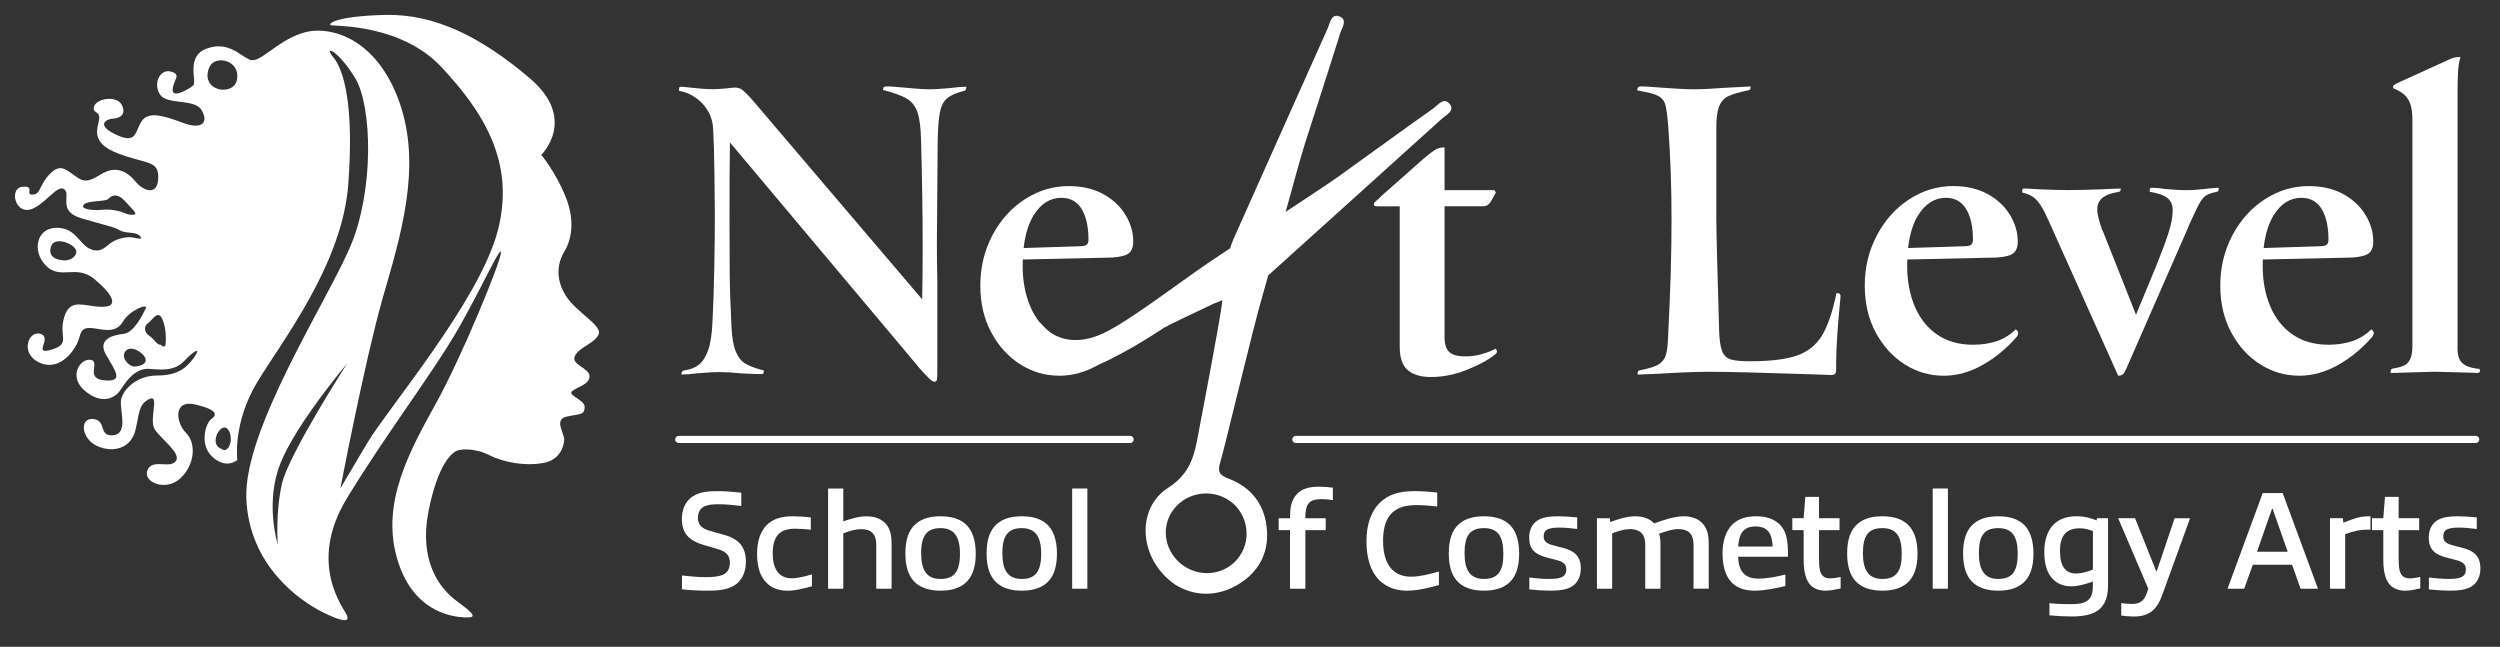 <?xml version="1.0" encoding="UTF-8"?>
<svg id="Layer_1" xmlns="http://www.w3.org/2000/svg" version="1.1" viewBox="0 0 720 186.28">
  <rect x="0" y="0" width="720" height="186.28" fill="#333333" stroke="none"/>
  <!-- Generator: Adobe Illustrator 29.6.1, SVG Export Plug-In . SVG Version: 2.1.1 Build 9)  -->
  <defs>
    <style>
      .st0 {
        fill: #fff;
      }
    </style>
  </defs>
  <g>
    <path class="st0" d="M211.53,168.59c-2.01,1.21-4.54,1.53-7.6,1.53-2.09,0-4.7-.08-7.52-.4v-3.98c2.41.28,4.82.48,7,.48,1.77,0,3.5-.16,4.66-.64,1.45-.56,2.13-1.89,2.13-3.46,0-2.09-1.01-3.18-3.1-3.86-1.37-.44-2.93-.84-4.38-1.29-4.06-1.17-6.35-3.22-6.35-7.52,0-2.57.97-5.11,3.17-6.51,2.05-1.29,4.38-1.49,7.16-1.49,1.89,0,4.22.16,6.79.44v3.82c-2.25-.28-4.62-.48-6.39-.48-1.57,0-2.89.04-4.14.56-1.41.6-1.97,2.01-1.97,3.3,0,1.93,1.01,2.97,2.9,3.62,1.25.4,2.65.76,4.22,1.2,4.34,1.13,6.71,3.26,6.71,7.88,0,2.57-.88,5.31-3.3,6.79Z"/>
    <path class="st0" d="M226.64,170.11c-2.13,0-4.34-.64-5.95-2.33-1.93-1.97-2.65-4.86-2.65-8.36s.92-6.83,3.5-8.84c1.97-1.53,4.3-1.89,6.95-1.89,1.57,0,3.26.12,5.02.32v3.54c-1.41-.16-3.09-.28-4.54-.28-4.58,0-6.43,2.29-6.43,7.2,0,4.26,1.69,7.08,5.51,7.08,1.73,0,3.86-.56,5.79-1.13v3.42c-2.33.68-4.83,1.29-7.2,1.29Z"/>
    <path class="st0" d="M252.36,169.55v-12.7c0-3.3-1.73-4.46-4.34-4.46-1.53,0-3.1.44-5.15,1.21v15.96h-4.38v-28.86h4.38v9.45c2.25-.76,4.46-1.45,6.67-1.45s4.22.6,5.67,2.25c1.25,1.53,1.57,3.42,1.57,5.75v12.86h-4.42Z"/>
    <path class="st0" d="M263.81,167.98c-2.09-1.77-3.06-4.62-3.06-8.56s.92-6.83,3.06-8.6c1.89-1.61,4.38-2.13,7.07-2.13s5.15.52,7.08,2.13c2.05,1.77,3.02,4.62,3.06,8.56,0,3.94-.97,6.83-3.06,8.6-1.93,1.61-4.42,2.13-7.08,2.13s-5.15-.52-7.07-2.13ZM276.47,159.5c0-4.91-1.65-7.4-5.59-7.4s-5.59,2.17-5.59,7.2,1.65,7.44,5.59,7.44,5.59-2.21,5.59-7.23Z"/>
    <path class="st0" d="M287.2,167.98c-2.09-1.77-3.06-4.62-3.06-8.56s.92-6.83,3.06-8.6c1.89-1.61,4.38-2.13,7.07-2.13s5.15.52,7.08,2.13c2.05,1.77,3.02,4.62,3.06,8.56,0,3.94-.97,6.83-3.06,8.6-1.93,1.61-4.42,2.13-7.08,2.13s-5.15-.52-7.07-2.13ZM299.86,159.5c0-4.91-1.65-7.4-5.59-7.4s-5.59,2.17-5.59,7.2,1.65,7.44,5.59,7.44,5.59-2.21,5.59-7.23Z"/>
    <path class="st0" d="M308.78,169.55v-28.86h4.38v28.86h-4.38Z"/>
  </g>
  <g>
    <path class="st0" d="M373.61,142.18c-1.93,1.93-2.09,4.66-2.09,7.08h-3.26v3.42h3.26v16.88h4.42v-16.88h5.87v-3.42h-5.87c0-3.94.88-5.51,4.62-5.51,1.09,0,2.25.12,3.3.28v-3.58c-1.2-.16-2.65-.28-3.94-.28-2.77,0-4.82.52-6.31,2.01Z"/>
    <path class="st0" d="M398.32,155.84c0-6.51,2.45-10.37,9.53-10.37,1.93,0,4.14.16,6.07.4v-4.02c-2.25-.24-4.34-.4-6.35-.4-3.38,0-6.59.44-9.25,2.53-3.5,2.69-4.78,7.31-4.78,11.78,0,4.7,1.01,8.56,3.62,11.26,2.21,2.25,5.15,3.09,8,3.09,3.02,0,6.19-.76,9.25-1.61v-3.9c-2.54.72-5.51,1.49-8,1.49-5.51,0-8.08-3.98-8.08-10.25Z"/>
    <path class="st0" d="M434.46,150.82c-1.93-1.61-4.42-2.13-7.08-2.13s-5.19.52-7.07,2.13c-2.13,1.77-3.06,4.66-3.06,8.6s.97,6.79,3.06,8.56c1.93,1.61,4.42,2.13,7.07,2.13s5.15-.52,7.08-2.13c2.09-1.77,3.06-4.66,3.06-8.6-.04-3.94-1.01-6.79-3.06-8.56ZM427.38,166.74c-3.94,0-5.59-2.49-5.59-7.44s1.49-7.2,5.59-7.2,5.59,2.49,5.59,7.4-1.49,7.23-5.59,7.23Z"/>
    <path class="st0" d="M449.77,157.69c-1.21-.32-2.21-.56-3.14-.84-1.41-.48-2.05-1.13-2.05-2.37,0-.84.28-1.73,1.37-2.13.88-.32,1.89-.4,3.13-.4,1.45,0,3.38.16,5.15.4v-3.34c-2.05-.2-3.98-.32-5.51-.32-2.37,0-4.22.24-5.75,1.09-1.85,1.09-2.57,3.09-2.57,5.06,0,3.38,1.73,4.86,5.15,5.75,1.37.36,2.33.56,3.34.88,1.45.48,2.21,1.17,2.21,2.53,0,1.01-.36,1.85-1.49,2.29-.97.36-2.17.44-3.58.44-1.53,0-3.54-.16-5.59-.4v3.42c2.25.24,4.3.36,6.07.36,2.53,0,4.5-.24,6.07-1.12,1.93-1.13,2.69-3.22,2.69-5.27,0-3.62-1.93-5.19-5.51-6.03Z"/>
    <path class="st0" d="M484.85,148.69c-2.57,0-5.75,1.05-8.44,2.05-1.41-1.49-3.42-2.05-5.43-2.05-2.37,0-4.74.76-7.24,1.65l-.12-1.08h-3.7v20.3h4.38v-15.96c2.05-.77,3.62-1.21,5.15-1.21,2.61,0,4.38,1.17,4.38,4.46v12.7h4.38v-12.86c0-1.05-.08-2.05-.4-2.98,2.25-.8,3.94-1.33,5.55-1.33,2.65,0,4.38,1.17,4.38,4.46v12.7h4.38v-12.86c0-2.33-.32-4.22-1.61-5.75-1.41-1.65-3.5-2.25-5.67-2.25Z"/>
    <path class="st0" d="M512.21,150.74c-1.77-1.57-4.14-2.05-6.39-2.05-2.9,0-4.98.69-6.67,2.13-2.21,2.01-3.06,5.23-3.06,8.56s.72,6.43,2.65,8.4c1.77,1.81,4.26,2.33,6.51,2.33,2.98,0,6.11-.68,8.93-1.33v-3.3c-2.73.64-5.31,1.16-7.76,1.16-3.82,0-5.75-2.05-5.83-6.31h14.35c0-4.3-.24-7.44-2.73-9.61ZM500.6,157.41c.2-3.54,1.41-5.79,4.94-5.79s4.83,1.93,4.98,5.79h-9.93Z"/>
    <path class="st0" d="M524.19,164.45c-.28-1.09-.32-2.37-.32-3.82v-7.96h5.91v-3.42h-5.91v-6.15h-3.94l-.48,6.15h-3.26v3.42h3.26v8.6c0,2.29.28,4.26.97,5.71,1.04,2.41,3.22,3.13,5.38,3.13,1.37,0,2.86-.32,4.3-.64v-3.3c-.92.16-2.01.4-2.97.4-1.57,0-2.49-.6-2.94-2.13Z"/>
    <path class="st0" d="M549.19,150.82c-1.93-1.61-4.42-2.13-7.08-2.13s-5.19.52-7.07,2.13c-2.13,1.77-3.06,4.66-3.06,8.6s.97,6.79,3.06,8.56c1.93,1.61,4.42,2.13,7.07,2.13s5.15-.52,7.08-2.13c2.09-1.77,3.06-4.66,3.06-8.6-.04-3.94-1.01-6.79-3.06-8.56ZM542.11,166.74c-3.94,0-5.59-2.49-5.59-7.44s1.49-7.2,5.59-7.2,5.59,2.49,5.59,7.4-1.49,7.23-5.59,7.23Z"/>
    <rect class="st0" x="556.62" y="140.69" width="4.38" height="28.86"/>
    <path class="st0" d="M582.58,150.82c-1.93-1.61-4.42-2.13-7.08-2.13s-5.19.52-7.07,2.13c-2.13,1.77-3.06,4.66-3.06,8.6s.97,6.79,3.06,8.56c1.93,1.61,4.42,2.13,7.07,2.13s5.15-.52,7.08-2.13c2.09-1.77,3.06-4.66,3.06-8.6-.04-3.94-1.01-6.79-3.06-8.56ZM575.51,166.74c-3.94,0-5.59-2.49-5.59-7.44s1.49-7.2,5.59-7.2,5.59,2.49,5.59,7.4-1.49,7.23-5.59,7.23Z"/>
    <path class="st0" d="M603.84,149.89c-1.69-.72-3.66-1.21-5.55-1.21-2.57,0-4.58.52-6.27,1.85-2.01,1.61-3.26,4.5-3.26,8.28,0,3.54.68,6.15,2.49,8,1.37,1.37,3.1,2.05,5.31,2.05,2.05,0,4.18-.68,6.19-1.37v.84c0,1.61-.08,3.42-1.37,4.5-1.2,1.05-3.09,1.17-5.59,1.17-1.65,0-3.82-.08-5.55-.28v3.5c2.13.2,4.22.32,6.27.32,3.13,0,6.43-.36,8.44-2.37,1.73-1.73,2.17-4.06,2.17-6.95v-18.97h-3.18l-.12.64ZM602.76,164.04c-1.69.65-3.3,1.13-4.83,1.13-2.93,0-4.66-1.89-4.66-6.47s1.93-6.55,5.71-6.55c1.25,0,2.57.32,3.78.8v11.09Z"/>
    <path class="st0" d="M621.12,164.53h-.12l-6.11-15.28h-4.86l8.68,20.3-.4,1.17c-.76,2.21-1.89,3.22-4.26,3.22-.88,0-1.93-.08-3.13-.24v3.58c1.08.16,2.49.28,3.54.28,4.38,0,6.72-1.81,8.28-6.27l8-22.03h-4.46l-5.15,15.28Z"/>
    <path class="st0" d="M651.66,142.01l-10.13,27.54h4.79l2.49-6.91h11.3l2.45,6.91h5.02l-10.17-27.54h-5.75ZM650.01,158.9l4.34-12.38h.16l4.34,12.38h-8.84Z"/>
    <path class="st0" d="M674.89,150.54l-.16-1.29h-3.7v20.3h4.38v-15.72c2.61-.92,4.18-1.28,6.15-1.28h1.13v-3.86h-.48c-2.61,0-4.42.69-7.32,1.85Z"/>
    <path class="st0" d="M691.13,164.45c-.28-1.09-.32-2.37-.32-3.82v-7.96h5.91v-3.42h-5.91v-6.15h-3.94l-.48,6.15h-3.26v3.42h3.26v8.6c0,2.29.28,4.26.97,5.71,1.04,2.41,3.22,3.13,5.38,3.13,1.37,0,2.85-.32,4.3-.64v-3.3c-.92.16-2.01.4-2.97.4-1.57,0-2.49-.6-2.94-2.13Z"/>
    <path class="st0" d="M708.85,157.69c-1.21-.32-2.21-.56-3.14-.84-1.41-.48-2.05-1.13-2.05-2.37,0-.84.28-1.73,1.37-2.13.88-.32,1.89-.4,3.13-.4,1.45,0,3.38.16,5.15.4v-3.34c-2.05-.2-3.98-.32-5.51-.32-2.37,0-4.22.24-5.75,1.09-1.85,1.09-2.57,3.09-2.57,5.06,0,3.38,1.73,4.86,5.15,5.75,1.37.36,2.33.56,3.34.88,1.45.48,2.21,1.17,2.21,2.53,0,1.01-.36,1.85-1.49,2.29-.97.36-2.17.44-3.58.44-1.53,0-3.54-.16-5.59-.4v3.42c2.25.24,4.3.36,6.07.36,2.53,0,4.5-.24,6.07-1.12,1.93-1.13,2.69-3.22,2.69-5.27,0-3.62-1.93-5.19-5.51-6.03Z"/>
  </g>
  <path class="st0" d="M417.46,29.89c-1.66-2.02-3.37.41-4.69,1.35-9.07,6.39-18.02,12.96-27.04,19.42-2.69,1.93-8.78,5.96-15.46,10.35,2.3-8.4,4.48-16.29,5.56-19.68,3.37-10.57,6.85-21.11,10.13-31.71.48-1.55,2.26-3.92-.17-4.88-2.45-.97-2.75,1.96-3.42,3.44-9.11,20.24-18.1,40.54-27.18,60.8-.34.76-.63,1.62-.9,2.52-2.59,1.71-4.85,3.22-6.53,4.36-8.48,5.78-22.69,16.7-30.03,20.14-7.34,3.44-13.76,2.06-17.43-2.29-.36-.42-.67-.73-.95-.95-1.03-1.31-1.9-2.8-2.62-4.47-1.47-3.45-2.21-7.38-2.21-11.8,0-.6.02-1.18.04-1.75l25.76-.57c2.33-.15,3.91-.56,4.77-1.22.85-.66,1.28-1.8,1.28-3.43,0-2.63-.75-5.19-2.26-7.67-1.51-2.48-3.66-4.47-6.45-5.99-2.79-1.51-6.08-2.27-9.88-2.27-4.49,0-8.7,1.26-12.61,3.78-3.91,2.52-7.03,5.99-9.36,10.4-2.32,4.42-3.48,9.22-3.48,14.41s1.05,9.63,3.14,13.54c2.09,3.91,4.86,6.97,8.31,9.18,3.45,2.21,7.22,3.31,11.33,3.31,3.78,0,7.51-1.04,11.18-3.12,9.19-4.05,18.78-10.61,18.78-10.61,1.93-1.08,9.25-4.58,14.38-6.98,0,0,1.11-.43,2.57-1.04-.03.45-.05.74-.05.74-.7,5.62-6.87,37.91-7.3,40.08-1.09,5.46-2.85,9.73-8.26,13.21-9.49,6.1-8.39,20.86,2.19,27.98,5.13,3.12,11.55,3.65,17.89-.1,5.86-3.46,8.88-8.87,8.39-15.69-.51-7.16-4.37-12.34-11.09-14.84-2.74-1.02-3.14-2.19-2.38-4.65,1.29-4.16,9.29-38.14,12.17-47.99.46-1.59,1.04-3.62,1.68-5.94.18-.15.37-.3.54-.45,16.47-14.89,33-29.7,49.45-44.61,1.21-1.1,3.89-2.29,2.22-4.32ZM297.67,62.03c2.09-3.37,4.77-5.06,8.02-5.06,2.56,0,4.49,1.07,5.81,3.2,1.31,2.13,1.98,5.1,1.98,8.89,0,.7-.19,1.18-.58,1.45-.39.27-1.01.41-1.86.41l-16.23.51c.43-3.86,1.38-7.01,2.86-9.4ZM354.2,144.26c5.07,3.6,6.35,10.76,2.83,15.88-3.6,5.24-10.82,6.49-16.17,2.8-5.26-3.63-6.7-10.66-3.22-15.74,3.69-5.39,11.22-6.72,16.56-2.93Z"/>
  <path class="st0" d="M8.42,60.41c4.17-.87,7.99-7.47,10.07-5.91s-2.08,6.25,4.86,8.34c6.95,2.08,9.38,2.43,11.12,3.47,1.74,1.04,4.52.35,5.73,1.56,1.22,1.22-.17.87-2.08.52-1.91-.35-4.86.52-6.43,1.74-1.56,1.22-3.13,2.95-6.08,1.39-2.95-1.56-4-6.08-9.55-5.91-5.56.17-6.95,6.77-2.78,10.94,4.17,4.17,8.69-.52,13.9,3.82,5.21,4.34,7.3,7.99,2.26,7.99s-9.21-2.78-10.94,2.95c-1.74,5.73,2.08,7.64-3.65,9.38-5.73,1.74.35-3.3-3.13-4.52-3.47-1.22-6.25,5.73-.17,8.34,6.08,2.61,10.6-4.34,11.29-7.3.69-2.95,2.08-2.95,4.52-2.61,2.43.35,6.08,1.39,7.99-1.91,1.91-3.3,7.47-5.56,6.6-3.82-.87,1.74-3.3,6.95-6.43,7.3-3.13.35-7.47,1.56-5.04,5.91,2.43,4.34,5.56,7.99-.35,7.47-5.91-.52-1.04-5.38-4-5.91-2.95-.52-6.6,4.69-1.74,8.86,4.86,4.17,8.51,2.08,9.9.35,1.39-1.74,4-7.12,9.03-6.6,5.04.52,7.64,0,10.07-2.61,2.43-2.61,4.69-3.82,2.61-.87-2.08,2.95-4.52,5.38-10.77,5.38-6.25,0-10.25,4.52-10.42,7.47-.17,2.95,2.08,9.38-2.26,9.73-4.34.35-1.74-4.34-5.73-4.69-4-.35-3.47,5.73,1.22,7.82s9.73.52,10.94-4.52c1.22-5.04.87-7.47,4-9.03,3.13-1.56-.17,5.91,1.56,8.69,1.74,2.78,7.82,6.95,6.08,9.21-1.74,2.26-6.77-.87-8.16,2.61-1.39,3.47,5.38,6.25,9.55,2.26s4.52-10.07,1.56-13.03c-2.95-2.95-3.82-9.73,2.78-8.16,6.6,1.56,6.08,3.13,4.52,4.17s-3.65,7.3.35,10.94c4,3.65,7.12.87,7.12.87,0,0-1.39-10.6,5.73-22.41,7.12-11.81,24.49-33.87,26.23-56.98,1.74-23.1-1.39-33.18-4.34-36.65-2.95-3.47,1.22-2.26,6.25,5.91,5.04,8.16,5.56,32.66-1.39,48.81s-30.57,52.46-29.88,72.26c.69,19.8,15.98,29.88,21.89,32.83,5.91,2.95,7.82,2.95,7.12,1.04-.69-1.91-11.64-14.76,0-33.87,11.64-19.11,25.36-36.83,32.66-49.85,7.3-13.03,11.81-23.45,11.64-20.67-.17,2.78-11.12,29.53-18.59,43.08-7.47,13.55-15.81,28.31-11.46,44.29,4.34,15.98,15.98,17.37,19.63,17.54,3.65.17,2.95-.87-2.26-4.69-5.21-3.82-10.94-11.81-8.16-25.88,2.78-14.07,6.95-16.85,7.99-17.37,1.04-.52,5.04-1.04,9.55,1.22,4.52,2.26,10.6,3.13,15.46,2.26,4.86-.87,5.91-4.69,6.08-6.6.17-1.91-3.13-5.91.69-6.77,3.82-.87,5.04-.35,5.21-2.61.17-2.26-5.04-3.47-3.65-4.69,1.39-1.22,5.04-1.91,5.04-4.34s-5.56-3.3-4.17-5.91c1.39-2.61,5.56-3.47,6.77-6.08,1.22-2.61-6.25-6.25-9.38-11.12-3.13-4.86-2.43-9.55-.52-12.68,1.91-3.13,3.3-8.51.52-15.63-2.78-7.12-7.12-12.33-7.12-12.33,0,0,10.6-10.25-3.3-22.06-13.9-11.81-27.27-18.59-41.69-18.24-14.42.35-16.5,2.61-15.63,2.95.87.35,20.15-.52,31.96,12.16,11.81,12.68,21.54,27.45,15.98,47.6-5.56,20.15-31.44,50.55-37.35,60.45-5.91,9.9-7.82,13.2-7.82,13.2,0,0,7.12-37.17,12.16-54.72,5.04-17.54,11.46-37.69,4.86-56.45-6.6-18.76-20.32-22.41-27.97-19.98-7.64,2.43-12.33,9.03-15.29,7.64-2.95-1.39-6.25-5.38-12.33-3.13-6.08,2.26-2.61,9.55-3.82,10.6-1.22,1.04-6.25,4-5.91,1.04.35-2.95,2.61-4.17-.52-5.04-3.13-.87-5.21,3.47-3.13,6.6,2.08,3.13,9.9,1.04,11.99,4.52,2.08,3.47.17,5.73-5.38,3.65-5.56-2.08-10.07-3.47-11.99-.35-1.91,3.13-1.39,6.6-7.47,3.65-6.08-2.95-2.08-4.52-.69-4.52s4-.87,2.61-3.82c-1.39-2.95-7.12-2.08-7.99.17-.87,2.26,1.74,1.22,1.39,3.82-.35,2.61-2.78,6.77,5.56,9.9s11.64,1.91,11.46,7.12-4.34,3.65-6.6.87c-2.26-2.78-5.04-4-7.99-2.95-2.95,1.04-5.21,4-8.34,2.08-3.13-1.91-4.86-4.69-8.16-1.39-3.3,3.3-2.61,5.91-5.04,6.08-2.43.17.87-2.61-2.95-2.26s-2.26,7.47,1.91,6.6ZM99.97,104.7s-16.85,26.23-18.76,34.57c-1.91,8.34-1.22,17.54-1.22,17.54,0,0-3.82-12.16.87-23.62,4.69-11.46,19.11-28.49,19.11-28.49ZM64.01,123.29c1.91-1.04,3.13,2.78,2.08,5.04s-2.43.87-2.43.87c-2.61-.87-1.56-4.86.35-5.91ZM60.36,19.24c1.56-3.3,7.82-2.08,7.99,2.43.17,4.52-4.34,4.17-4.34,4.17-3.65-.35-5.21-3.3-3.65-6.6ZM41.95,103.83c-.17,1.74-3.47,1.74-3.47,1.74-2.08-.52-3.82-3.13-2.08-4.69,1.74-1.56,5.73,1.22,5.56,2.95ZM42.64,93.06c1.22-.87,2.78-3.82,4-1.39,1.22,2.43,1.22,6.08,1.04,7.47s-1.39.17-1.39.17c-1.22,0-1.74-1.56-3.3-2.61-1.56-1.04-1.56-2.78-.35-3.65ZM21.97,72.57c-.17,2.08-2.95,2.43-2.95,2.43-2.26,0-5.38-.69-4.34-4,1.04-3.3,7.47-.52,7.3,1.56ZM24.23,58.85c1.39-1.22,6.08-.69,6.95-1.56s2.43-1.91,4.69.52c2.26,2.43,3.82,3.82,2.78,4-1.04.17-2.08-.17-2.08-.17-1.22-.52-3.82-1.56-7.12-1.22-3.3.35-6.6-.35-5.21-1.56Z"/>
  <path class="st0" d="M273.73,25.36c-1.01.08-2.03.16-3.08.23-1.04.08-2.03.12-2.96.12-1.63,0-4.03-.15-7.2-.47-.93-.08-1.84-.15-2.73-.23-.89-.08-1.76-.12-2.61-.12-.31,0-.52.08-.64.23-.12.16-.18.43-.18.81,3.1.78,5.39,1.61,6.86,2.5,1.47.89,2.5,2.23,3.08,4.01s.91,4.38.99,7.79c.31,11.31.47,21.73.47,31.26,0,5.18-.05,10.09-.14,14.73l-49.37-57.97c-1.09-1.16-1.9-1.96-2.44-2.38-.54-.43-1.24-.64-2.09-.64-.46,0-1.32.08-2.55.23-1.4.16-2.72.23-3.95.23-1.63,0-3.8-.15-6.51-.47l-2.21-.23c-.47,0-.74.06-.81.17-.08.12-.12.45-.12.99,1.78.31,3.41.99,4.88,2.03,1.47,1.05,2.65,2.34,3.54,3.89.89,1.55,1.37,3.33,1.45,5.35.16,3.18.27,7.42.35,12.73.08,5.31.12,9.24.12,11.8,0,4.26-.06,9.36-.17,15.28-.12,5.93-.29,11.1-.52,15.52-.16,3.56-.58,6.3-1.28,8.19-.7,1.9-1.59,3.27-2.67,4.13-1.09.85-2.52,1.4-4.3,1.63-.23.08-.41.19-.52.35-.12.15-.17.42-.17.81,1.31,0,2.87-.12,4.65-.35,1.09-.08,2.15-.16,3.2-.23,1.05-.08,2.07-.12,3.08-.12,1.86,0,3.88.12,6.05.35,2.4.15,4.34.23,5.81.23.47,0,.74-.06.81-.17.08-.12.12-.41.12-.87-.16-.08-.31-.12-.46-.12-2.02-.54-3.61-1.14-4.77-1.8-1.16-.66-2.09-1.8-2.79-3.43-.7-1.63-1.12-3.99-1.28-7.09-.31-6.04-.48-11.31-.52-15.81-.04-4.49-.06-9.53-.06-15.11,0-9.16.04-16.59.12-22.33l53.81,64.06.23.35c1.31,1.47,2.36,2.59,3.13,3.37.77.77,1.35,1.16,1.74,1.16s.62-.19.7-.58c.08-.39.12-1.01.12-1.86v-27.31c-.08-2.79-.12-6.2-.12-10.23.08-9.84.16-19.64.23-29.4.08-3.72.29-6.47.64-8.25.35-1.78,1.05-3.12,2.09-4.01,1.05-.89,2.69-1.61,4.94-2.15.23-.08.39-.21.47-.41.08-.19.12-.44.12-.76-1.24,0-2.75.12-4.53.35Z"/>
  <path class="st0" d="M431.02,100.85c-.08-.12-.16-.25-.23-.41-.31.16-.66.31-1.04.46-1.01.47-2.17.87-3.49,1.22-1.32.35-2.75.52-4.3.52-2.09,0-3.6-.41-4.53-1.22-.93-.81-1.4-2.23-1.4-4.24v-37.77h11.04c.62,0,1.12-.15,1.51-.47.38-.31.81-.89,1.28-1.74l.93-1.74-.35-.7h-14.41v-12.32c-1.01,0-1.88.21-2.61.64-.74.43-1.88,1.3-3.43,2.62l-12.09,10.69-.7.7c-.54.47-.93.81-1.16,1.05-.23.23-.35.51-.35.81,0,.16.08.27.23.35.15.08.42.12.81.12h6.39v40.44c0,3.18.77,5.43,2.32,6.74,1.55,1.32,3.76,1.98,6.62,1.98,3.49,0,6.91-.68,10.29-2.03s5.91-2.69,7.61-4.01l.58-.47c.16-.08.29-.19.41-.35.12-.15.17-.31.17-.47s-.04-.29-.12-.41Z"/>
  <path class="st0" d="M477.44,107.65c-1.94.08-3.87.15-5.81.23,0-.47.04-.78.12-.93.08-.15.31-.27.7-.35,2.48-.47,4.24-1.03,5.29-1.69,1.05-.66,1.74-1.61,2.09-2.85.35-1.24.56-3.37.64-6.39.62-12.01.93-22.82.93-32.43s-.31-18.09-.93-26.61c-.23-3.02-.51-5.13-.81-6.33-.31-1.2-1.01-2.09-2.09-2.67-1.09-.58-3.1-1.1-6.04-1.57,0-.39.08-.68.23-.87.16-.19.47-.29.93-.29.93,0,1.84.04,2.73.12.89.08,1.92.16,3.08.23,4.41.31,7.55.47,9.41.47,2.01,0,5.19-.15,9.53-.47l6.74-.35c0,.47-.06.76-.17.87-.12.12-.37.22-.76.29-2.63.54-4.53,1.13-5.69,1.74-1.16.62-2,1.61-2.5,2.96-.51,1.36-.76,3.43-.76,6.22v25.57c0,3.72.27,14.61.81,32.66.08,2.71.37,4.69.87,5.93.5,1.24,1.34,2.03,2.5,2.38,1.16.35,2.98.52,5.46.52,5.89,0,10.4-.54,13.54-1.63,3.14-1.08,5.54-2.98,7.2-5.69,1.67-2.71,3.08-6.82,4.24-12.32.47,0,.77.08.93.23.16.16.23.39.23.7l-.23,2.56c-.23,2.25-.47,5.04-.7,8.37-.23,3.33-.35,6.82-.35,10.46,0,.46-.12.79-.35.99-.23.19-.58.29-1.05.29l-6.62-.23c-14.1-.47-23.56-.7-28.36-.7-3.8,0-8.8.19-15,.58Z"/>
  <path class="st0" d="M581.22,95.73c-.08-.35-.31-.64-.7-.87-1.55,1.55-3.35,2.67-5.4,3.37-2.05.7-4.36,1.05-6.91,1.05-4.03,0-7.46-.97-10.29-2.91-2.83-1.94-4.98-4.63-6.45-8.08-1.47-3.45-2.21-7.38-2.21-11.8,0-.6.02-1.18.04-1.75l25.76-.57c2.33-.15,3.91-.56,4.77-1.22.85-.66,1.28-1.8,1.28-3.43,0-2.63-.76-5.19-2.27-7.67-1.51-2.48-3.66-4.47-6.45-5.99-2.79-1.51-6.08-2.27-9.88-2.27-4.49,0-8.7,1.26-12.61,3.78-3.91,2.52-7.03,5.99-9.36,10.4-2.33,4.42-3.49,9.22-3.49,14.41s1.05,9.63,3.14,13.54c2.09,3.91,4.86,6.97,8.31,9.18,3.45,2.21,7.22,3.31,11.33,3.31,3.8,0,7.54-1.05,11.22-3.14,3.68-2.09,6.95-4.8,9.82-8.13.31-.47.42-.87.35-1.22ZM552.4,62.03c2.09-3.37,4.77-5.06,8.02-5.06,2.56,0,4.49,1.07,5.81,3.2,1.32,2.13,1.98,5.1,1.98,8.89,0,.7-.2,1.18-.58,1.45-.39.27-1.01.41-1.86.41l-16.23.51c.43-3.86,1.38-7.01,2.86-9.4Z"/>
  <path class="st0" d="M636.08,54.3c-2.56.31-4.73.47-6.51.47-1.01,0-2.02-.04-3.02-.12-1.01-.08-2.02-.15-3.02-.23-1.4-.23-2.6-.35-3.6-.35-.39,0-.62.06-.7.17-.08.12-.12.45-.12.99,2.4.39,4.11.99,5.12,1.8,1.01.81,1.51,1.99,1.51,3.54,0,1.78-.39,3.89-1.16,6.33-.77,2.44-1.98,5.68-3.6,9.7l-5.81,14.05-9.53-24.05-.23-.35c-.39-1.16-.72-2.25-.99-3.25-.27-1.01-.41-1.9-.41-2.67,0-1.4.48-2.5,1.45-3.31.97-.81,2.42-1.38,4.36-1.69.47-.08.74-.17.81-.29.08-.12.12-.37.12-.76-1.79.08-3.56.16-5.35.23-3.64.16-6.86.23-9.65.23-2.33,0-5.19-.08-8.6-.23-1.24-.08-2.52-.15-3.84-.23-.47,0-.73.06-.81.17-.08.12-.12.45-.12.99,1.32.31,2.36.74,3.14,1.28.77.54,1.51,1.36,2.21,2.44.7,1.09,1.51,2.67,2.44,4.77l19.87,44.28c.54,0,.99-.14,1.34-.41.35-.27.76-.99,1.22-2.15l17.67-40.33v-.12c1.24-2.71,2.19-4.72,2.85-6.04.66-1.32,1.34-2.23,2.03-2.73.7-.5,1.67-.87,2.91-1.1.47-.08.74-.19.81-.35.08-.15.12-.47.12-.93l-2.91.23Z"/>
  <path class="st0" d="M683.61,95.73c-.08-.35-.31-.64-.7-.87-1.55,1.55-3.35,2.67-5.4,3.37-2.05.7-4.36,1.05-6.91,1.05-4.03,0-7.46-.97-10.29-2.91-2.83-1.94-4.98-4.63-6.45-8.08-1.47-3.45-2.21-7.38-2.21-11.8,0-.6.02-1.18.04-1.75l25.76-.57c2.33-.15,3.91-.56,4.77-1.22.85-.66,1.28-1.8,1.28-3.43,0-2.63-.76-5.19-2.27-7.67-1.51-2.48-3.66-4.47-6.45-5.99-2.79-1.51-6.08-2.27-9.88-2.27-4.49,0-8.7,1.26-12.61,3.78-3.91,2.52-7.03,5.99-9.36,10.4-2.33,4.42-3.49,9.22-3.49,14.41s1.05,9.63,3.14,13.54c2.09,3.91,4.86,6.97,8.31,9.18,3.45,2.21,7.22,3.31,11.33,3.31,3.8,0,7.54-1.05,11.22-3.14,3.68-2.09,6.95-4.8,9.82-8.13.31-.47.42-.87.35-1.22ZM654.79,62.03c2.09-3.37,4.77-5.06,8.02-5.06,2.56,0,4.49,1.07,5.81,3.2,1.32,2.13,1.98,5.1,1.98,8.89,0,.7-.2,1.18-.58,1.45-.39.27-1.01.41-1.86.41l-16.23.51c.43-3.86,1.38-7.01,2.86-9.4Z"/>
  <path class="st0" d="M688.61,106.48c.08-.15.27-.27.58-.35,1.47-.23,2.58-.54,3.31-.93.73-.39,1.3-1.01,1.69-1.86.39-.85.58-2.17.58-3.95V34.54c0-1.78-.17-3.23-.52-4.36-.35-1.12-.91-2.05-1.69-2.79s-1.9-1.41-3.37-2.03c0-.39.08-.66.23-.81.16-.15.47-.35.93-.58l14.53-6.62c.77-.39,1.41-.64,1.92-.76.5-.12,1.1-.17,1.8-.17-.39,1.39-.62,2.9-.7,4.53-.08,1.63-.12,3.29-.12,5v73.45c-.08,1.71.08,3,.47,3.89.39.89,1.05,1.57,1.98,2.03.93.47,2.21.78,3.83.93.23.31.27.58.12.81s-.39.35-.7.35l-3.37-.12c-2.94-.08-5.93-.16-8.95-.23-2.72.08-5.46.15-8.25.23-1.55.08-3.02.12-4.42.12,0-.46.04-.77.12-.93Z"/>
  <path class="st0" d="M325.48,127.59h-130.01c-.57,0-1.03-.46-1.03-1.03s.46-1.03,1.03-1.03h130.01c.57,0,1.03.46,1.03,1.03s-.46,1.03-1.03,1.03Z"/>
  <path class="st0" d="M713.01,127.59h-339.81c-.57,0-1.03-.46-1.03-1.03s.46-1.03,1.03-1.03h339.81c.57,0,1.03.46,1.03,1.03s-.46,1.03-1.03,1.03Z"/>
</svg>